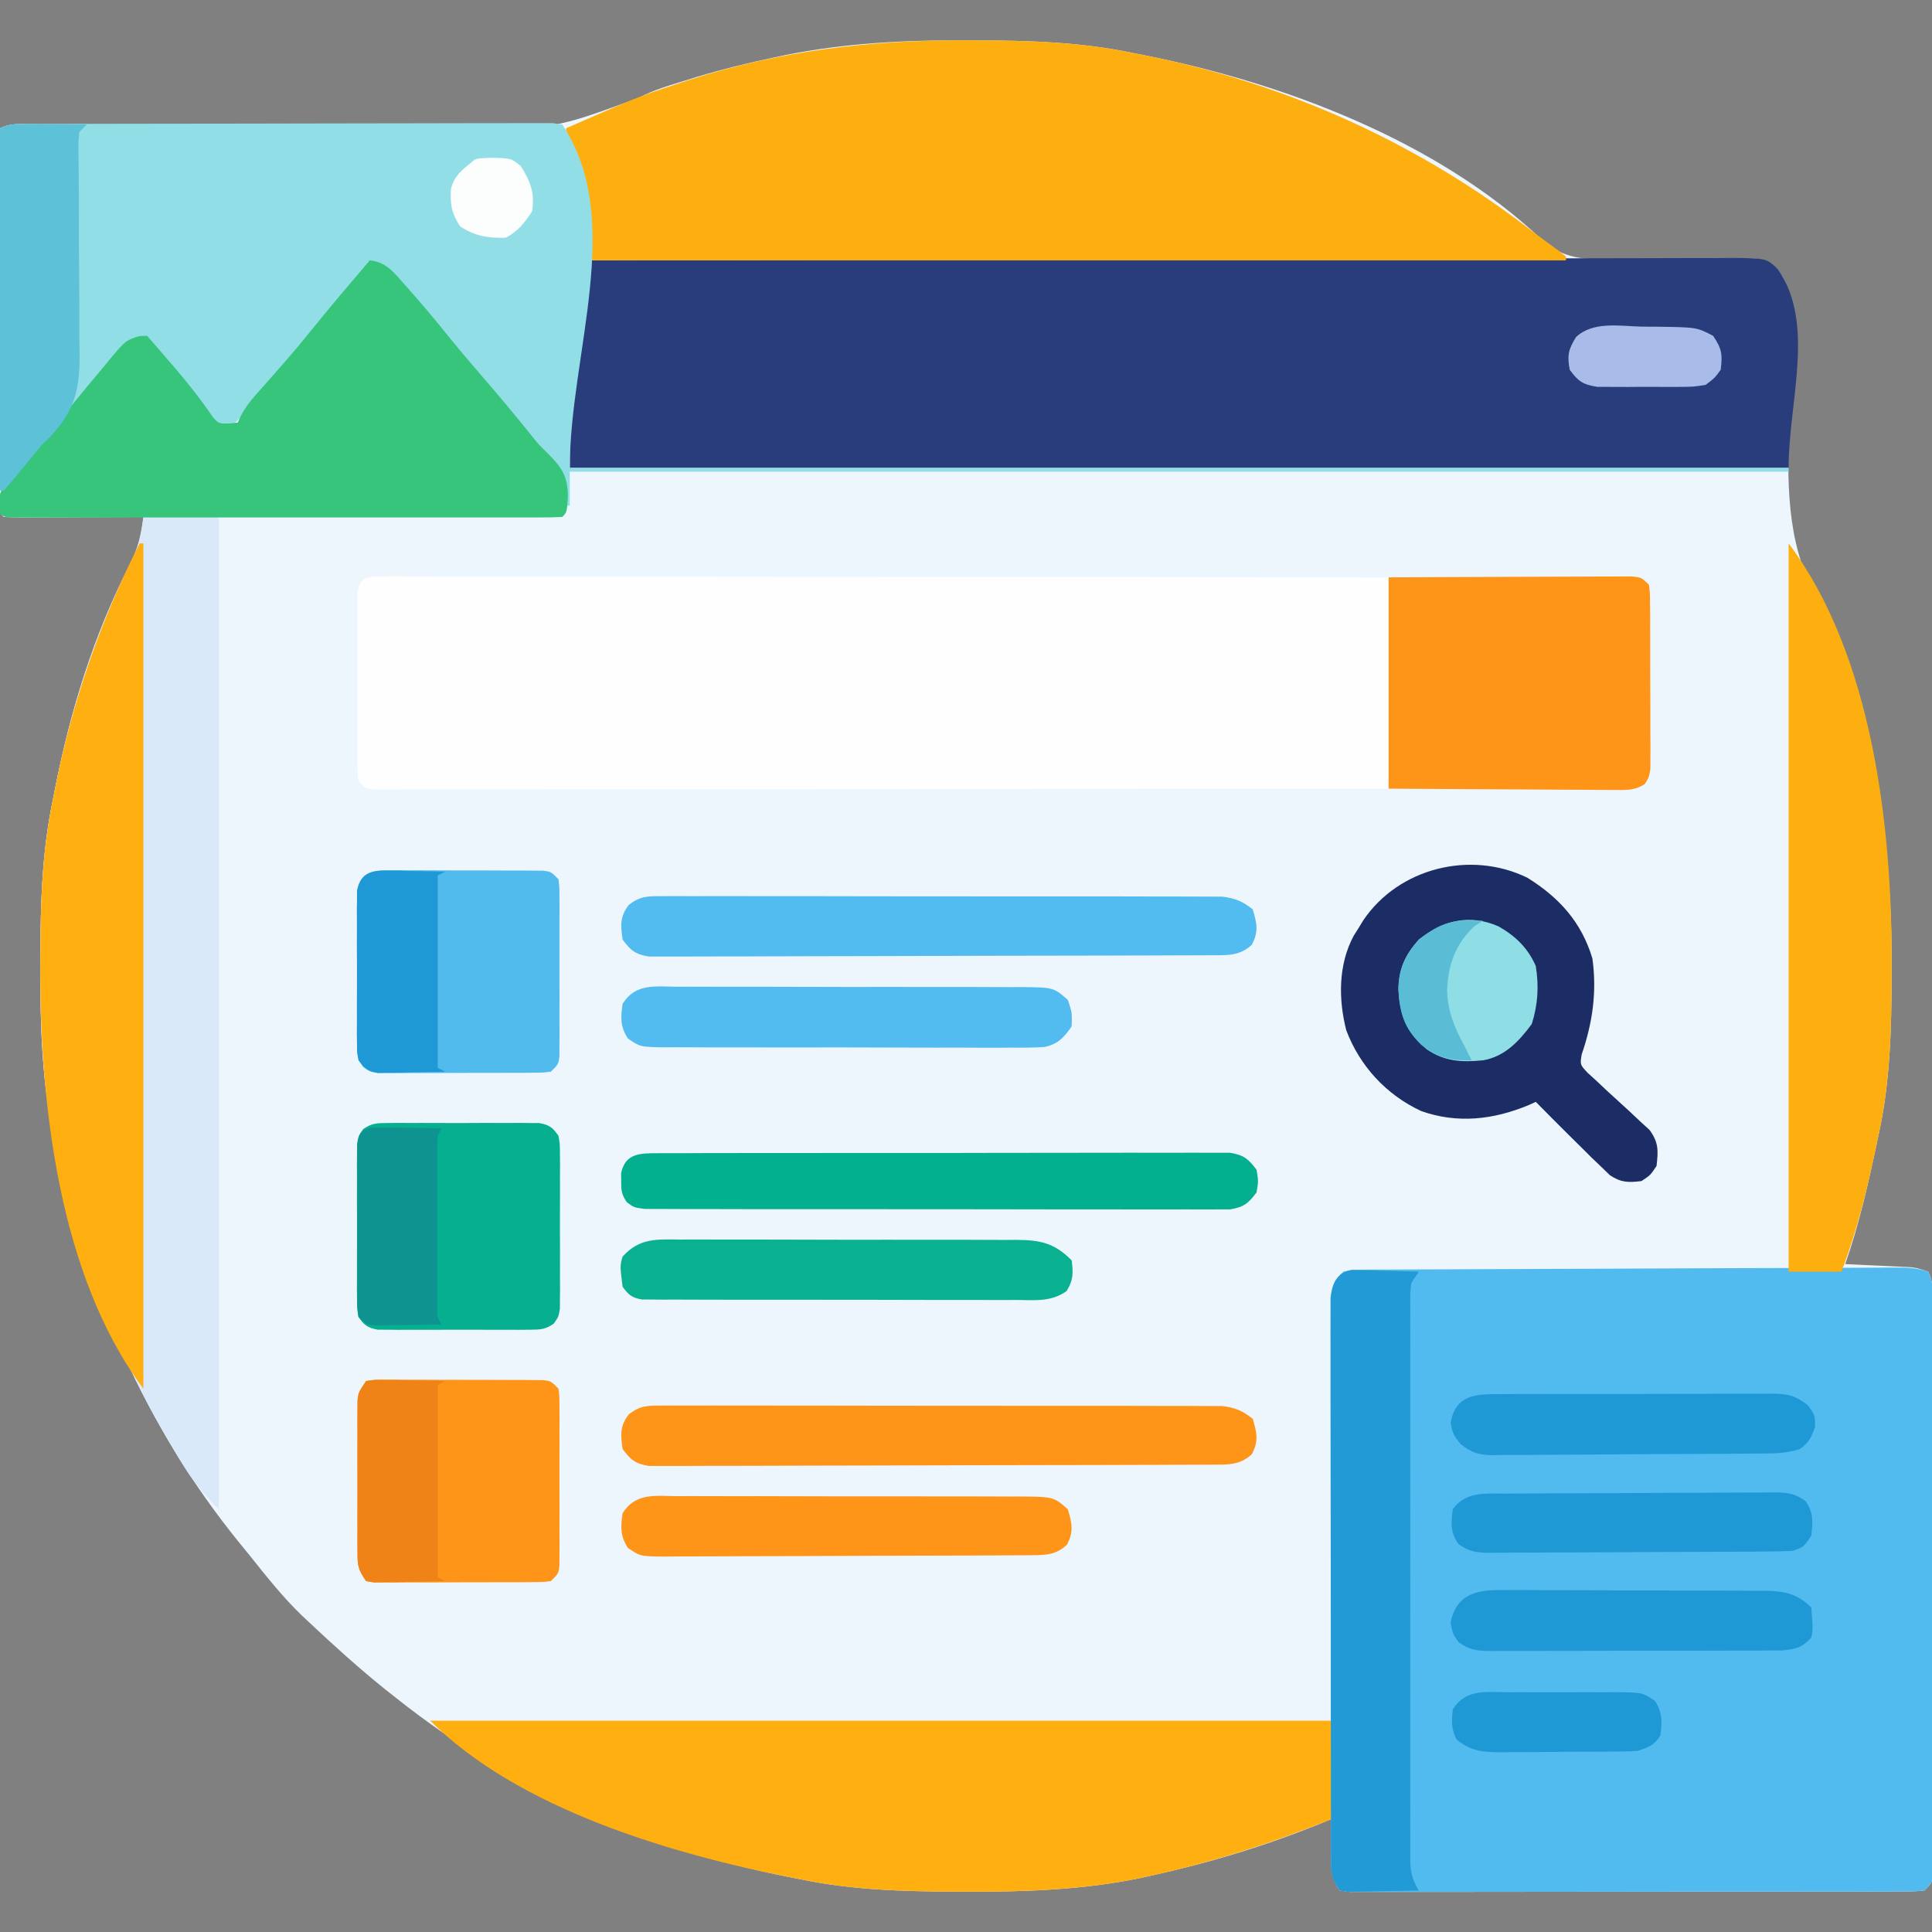 <?xml version="1.0" encoding="UTF-8"?>
<svg version="1.1" xmlns="http://www.w3.org/2000/svg" width="512" height="512">
<rect width="100%" height="100%" fill="#808080" stroke="none"/>
<path d="M0 0 C0.972 0.002 1.945 0.004 2.947 0.007 C16.952 0.056 30.564 0.431 44.312 3.312 C45.302 3.506 46.291 3.699 47.31 3.898 C84.252 11.2 124.996 26.485 152.901 52.811 C158.82 57.999 163.863 58.113 171.512 57.941 C173.242 57.944 173.242 57.944 175.006 57.947 C178.672 57.951 182.335 57.917 186 57.875 C189.676 57.838 193.35 57.81 197.026 57.814 C199.308 57.815 201.589 57.794 203.871 57.747 C211.57 57.75 211.57 57.75 215.488 60.719 C218.277 64.683 218.424 66.641 218.375 71.48 C218.361 73.43 218.361 73.43 218.347 75.419 C218.341 76.118 218.335 76.817 218.328 77.537 C218.301 81.268 218.311 85 218.316 88.732 C218.323 93.468 218.318 98.201 218.261 102.936 C218.066 120.313 217.933 135.073 227.218 150.384 C230.15 155.548 231.741 161.377 233.562 167 C233.873 167.945 233.873 167.945 234.189 168.909 C242.374 193.919 245.73 218.776 245.625 245 C245.623 245.972 245.621 246.945 245.618 247.947 C245.569 261.936 245.25 275.586 242.312 289.312 C242.087 290.387 241.862 291.461 241.63 292.568 C239.34 303.315 236.956 313.935 233.312 324.312 C233.872 324.338 234.432 324.363 235.009 324.388 C237.548 324.505 240.086 324.627 242.625 324.75 C243.506 324.789 244.387 324.829 245.295 324.869 C246.142 324.911 246.99 324.953 247.863 324.996 C248.644 325.033 249.424 325.069 250.228 325.107 C252.312 325.312 252.312 325.312 255.312 326.312 C256.72 329.127 256.442 331.464 256.446 334.614 C256.45 335.594 256.45 335.594 256.453 336.595 C256.459 338.795 256.459 340.995 256.458 343.195 C256.461 344.769 256.464 346.342 256.468 347.915 C256.477 352.196 256.479 356.477 256.48 360.758 C256.481 364.327 256.484 367.896 256.488 371.465 C256.496 379.881 256.499 388.297 256.498 396.713 C256.497 405.407 256.508 414.102 256.524 422.796 C256.537 430.251 256.542 437.706 256.541 445.16 C256.541 449.617 256.544 454.074 256.555 458.531 C256.564 462.72 256.564 466.909 256.557 471.099 C256.556 472.639 256.558 474.18 256.564 475.721 C256.572 477.818 256.567 479.914 256.56 482.011 C256.56 483.187 256.561 484.362 256.561 485.573 C256.312 488.312 256.312 488.312 254.312 490.312 C251.651 490.567 251.651 490.567 248.201 490.573 C246.245 490.584 246.245 490.584 244.249 490.595 C242.796 490.592 241.342 490.59 239.889 490.587 C238.365 490.592 236.84 490.597 235.316 490.603 C231.17 490.616 227.023 490.617 222.877 490.614 C219.42 490.613 215.963 490.618 212.506 490.623 C204.353 490.634 196.201 490.634 188.048 490.628 C179.627 490.622 171.205 490.634 162.783 490.656 C155.562 490.673 148.341 490.679 141.119 490.676 C136.802 490.674 132.485 490.677 128.168 490.691 C124.11 490.703 120.052 490.702 115.994 490.688 C114.502 490.686 113.01 490.689 111.517 490.697 C109.486 490.707 107.455 490.698 105.424 490.687 C104.285 490.687 103.147 490.687 101.974 490.687 C101.096 490.564 100.217 490.44 99.312 490.312 C96.785 486.521 97.088 483.504 97.188 479.125 C97.197 478.375 97.206 477.626 97.215 476.854 C97.238 475.006 97.274 473.159 97.312 471.312 C96.257 471.748 95.201 472.184 94.113 472.633 C79.295 478.637 64.185 483.165 48.562 486.562 C47.88 486.714 47.198 486.865 46.494 487.02 C31.288 490.149 16.098 490.687 0.625 490.625 C-0.347 490.623 -1.32 490.621 -2.322 490.618 C-16.327 490.569 -29.939 490.194 -43.688 487.312 C-44.677 487.119 -45.666 486.926 -46.685 486.727 C-84.643 479.224 -120.348 463.434 -150.688 439.312 C-151.595 438.597 -152.502 437.882 -153.438 437.145 C-160.471 431.5 -167.123 425.49 -173.688 419.312 C-174.346 418.696 -175.005 418.08 -175.684 417.445 C-180.834 412.473 -185.23 406.902 -189.688 401.312 C-190.565 400.238 -191.442 399.164 -192.32 398.09 C-217.033 367.619 -232.51 331.9 -240.875 293.75 C-241.03 293.055 -241.185 292.361 -241.345 291.645 C-244.525 276.39 -245.062 261.154 -245 245.625 C-244.998 244.653 -244.996 243.68 -244.993 242.678 C-244.944 228.673 -244.569 215.061 -241.688 201.312 C-241.494 200.323 -241.301 199.334 -241.102 198.315 C-237.018 177.654 -230.837 157.469 -221.163 138.699 C-219.053 134.534 -218.256 130.921 -217.688 126.312 C-218.803 126.318 -219.919 126.323 -221.068 126.328 C-225.192 126.346 -229.316 126.358 -233.441 126.367 C-235.228 126.372 -237.016 126.379 -238.804 126.388 C-241.368 126.4 -243.932 126.406 -246.496 126.41 C-247.702 126.418 -247.702 126.418 -248.933 126.426 C-250.852 126.426 -252.77 126.375 -254.688 126.312 C-256.652 124.348 -255.808 121.33 -255.812 118.715 C-255.808 117.765 -255.805 116.815 -255.801 115.836 C-255.801 114.343 -255.801 114.343 -255.801 112.821 C-255.801 109.514 -255.793 106.208 -255.785 102.902 C-255.783 100.617 -255.782 98.331 -255.781 96.046 C-255.777 90.018 -255.767 83.989 -255.756 77.961 C-255.746 71.814 -255.741 65.668 -255.736 59.521 C-255.726 47.452 -255.709 35.382 -255.688 23.312 C-252.98 21.959 -250.912 22.214 -247.88 22.246 C-246.643 22.256 -245.405 22.266 -244.131 22.277 C-242.751 22.293 -241.372 22.31 -239.992 22.326 C-238.545 22.339 -237.098 22.352 -235.651 22.364 C-232.526 22.391 -229.402 22.421 -226.277 22.451 C-221.32 22.498 -216.362 22.53 -211.404 22.558 C-210.566 22.563 -209.728 22.567 -208.865 22.572 C-206.283 22.587 -203.701 22.601 -201.119 22.615 C-190.445 22.675 -179.771 22.744 -169.098 22.861 C-161.315 22.946 -153.532 23.002 -145.749 23.025 C-141.637 23.038 -137.526 23.065 -133.415 23.128 C-109.047 23.538 -109.047 23.538 -86.382 15.224 C-82.494 13.133 -78.202 11.928 -74 10.625 C-72.653 10.203 -72.653 10.203 -71.279 9.773 C-64.381 7.682 -57.424 5.994 -50.375 4.5 C-49.458 4.305 -48.541 4.11 -47.597 3.909 C-31.739 0.741 -16.132 -0.064 0 0 Z " fill="#EDF5FD" transform="translate(255.688,10.688)"/>
<path d="M0 0 C1.406 -0.007 1.406 -0.007 2.841 -0.014 C4.543 -0.023 6.244 -0.035 7.945 -0.052 C11.158 -0.065 13.682 0.016 16.754 1.04 C18.162 3.855 17.883 6.191 17.888 9.341 C17.89 9.995 17.892 10.648 17.895 11.322 C17.901 13.522 17.9 15.722 17.899 17.922 C17.902 19.496 17.906 21.069 17.91 22.643 C17.918 26.924 17.921 31.204 17.921 35.485 C17.922 39.054 17.926 42.623 17.93 46.192 C17.938 54.608 17.94 63.024 17.939 71.44 C17.939 80.134 17.949 88.829 17.965 97.523 C17.978 104.978 17.984 112.433 17.983 119.888 C17.983 124.344 17.986 128.801 17.996 133.258 C18.006 137.447 18.006 141.637 17.999 145.826 C17.998 147.367 18 148.907 18.006 150.448 C18.014 152.545 18.009 154.642 18.001 156.738 C18.002 157.914 18.002 159.089 18.003 160.3 C17.754 163.04 17.754 163.04 15.754 165.04 C13.093 165.294 13.093 165.294 9.643 165.3 C8.339 165.307 7.035 165.315 5.691 165.322 C4.237 165.32 2.784 165.317 1.33 165.314 C-0.194 165.319 -1.718 165.324 -3.242 165.33 C-7.389 165.343 -11.535 165.344 -15.682 165.341 C-19.139 165.34 -22.596 165.345 -26.053 165.35 C-34.205 165.361 -42.358 165.361 -50.51 165.355 C-58.932 165.349 -67.353 165.362 -75.775 165.383 C-82.996 165.401 -90.218 165.407 -97.439 165.403 C-101.756 165.401 -106.073 165.404 -110.39 165.418 C-114.448 165.431 -118.506 165.429 -122.564 165.416 C-124.056 165.413 -125.549 165.416 -127.041 165.424 C-129.072 165.435 -131.103 165.425 -133.134 165.414 C-134.273 165.414 -135.412 165.414 -136.585 165.414 C-137.463 165.291 -138.341 165.167 -139.246 165.04 C-141.618 161.481 -141.499 159.967 -141.507 155.745 C-141.514 154.426 -141.521 153.107 -141.528 151.747 C-141.526 150.282 -141.523 148.816 -141.521 147.35 C-141.525 145.81 -141.53 144.269 -141.536 142.728 C-141.549 138.54 -141.55 134.352 -141.547 130.164 C-141.546 126.67 -141.551 123.176 -141.556 119.682 C-141.567 111.44 -141.568 103.198 -141.562 94.955 C-141.556 86.448 -141.568 77.941 -141.589 69.433 C-141.607 62.133 -141.613 54.832 -141.609 47.532 C-141.608 43.17 -141.61 38.809 -141.624 34.447 C-141.637 30.345 -141.635 26.244 -141.622 22.142 C-141.619 20.636 -141.622 19.13 -141.63 17.624 C-141.641 15.569 -141.633 13.516 -141.62 11.461 C-141.62 10.311 -141.62 9.16 -141.621 7.975 C-141.199 4.669 -140.716 3.273 -138.246 1.04 C-135.871 0.532 -135.871 0.532 -133.008 0.521 C-131.38 0.5 -131.38 0.5 -129.718 0.479 C-128.526 0.484 -127.334 0.489 -126.105 0.494 C-124.222 0.478 -124.222 0.478 -122.3 0.462 C-118.849 0.435 -115.397 0.431 -111.946 0.432 C-108.317 0.429 -104.688 0.403 -101.059 0.38 C-94.163 0.34 -87.267 0.319 -80.37 0.306 C-72.602 0.291 -64.835 0.252 -57.067 0.212 C-42.42 0.136 -27.773 0.079 -13.125 0.055 C-8.75 0.048 -4.375 0.03 0 0 Z " fill="#51BAEE" transform="translate(494.246,335.96)"/>
<path d="M0 0 C40.299 -0.113 80.598 -0.203 120.896 -0.255 C125.652 -0.262 130.407 -0.268 135.162 -0.275 C136.109 -0.276 137.056 -0.277 138.031 -0.279 C153.37 -0.3 168.708 -0.34 184.047 -0.386 C199.78 -0.432 215.513 -0.46 231.246 -0.47 C240.958 -0.477 250.67 -0.499 260.382 -0.54 C267.037 -0.566 273.693 -0.574 280.348 -0.568 C284.191 -0.564 288.033 -0.569 291.876 -0.596 C296.039 -0.625 300.201 -0.615 304.364 -0.601 C306.192 -0.623 306.192 -0.623 308.058 -0.645 C317.145 -0.564 317.145 -0.564 320.227 2.413 C330.149 16.893 323 37.447 323 55 C216.41 55 109.82 55 0 55 C0 36.85 0 18.7 0 0 Z " fill="#293D7C" transform="translate(151,69)"/>
<path d="M0 0 C0.822 0.001 1.645 0.002 2.492 0.002 C3.914 -0.004 3.914 -0.004 5.365 -0.01 C6.938 -0.001 6.938 -0.001 8.543 0.008 C9.651 0.006 10.759 0.004 11.901 0.003 C15.64 -0.001 19.379 0.01 23.118 0.021 C25.788 0.022 28.458 0.022 31.129 0.02 C36.89 0.019 42.652 0.026 48.413 0.037 C56.744 0.053 65.074 0.058 73.405 0.061 C86.919 0.065 100.434 0.079 113.949 0.098 C127.079 0.116 140.21 0.13 153.34 0.139 C154.149 0.139 154.958 0.14 155.791 0.14 C159.85 0.143 163.908 0.145 167.966 0.148 C201.649 0.168 235.331 0.205 269.014 0.248 C269.014 18.728 269.014 37.208 269.014 56.248 C234.524 56.292 200.034 56.329 165.545 56.351 C161.476 56.353 157.408 56.356 153.34 56.358 C152.53 56.359 151.72 56.359 150.886 56.36 C137.757 56.369 124.628 56.384 111.499 56.403 C98.036 56.421 84.573 56.433 71.11 56.437 C62.797 56.439 54.484 56.448 46.171 56.464 C40.477 56.475 34.783 56.478 29.089 56.475 C25.8 56.474 22.51 56.477 19.221 56.487 C15.662 56.497 12.102 56.494 8.543 56.489 C7.494 56.495 6.445 56.501 5.365 56.507 C4.417 56.503 3.469 56.499 2.492 56.494 C1.259 56.496 1.259 56.496 0 56.497 C-1.986 56.248 -1.986 56.248 -3.986 54.248 C-4.24 52.047 -4.24 52.047 -4.245 49.28 C-4.251 48.245 -4.257 47.211 -4.264 46.145 C-4.26 45.024 -4.256 43.903 -4.252 42.748 C-4.254 41.602 -4.256 40.455 -4.257 39.274 C-4.259 36.846 -4.255 34.418 -4.247 31.991 C-4.236 28.264 -4.247 24.538 -4.259 20.811 C-4.258 18.457 -4.256 16.103 -4.252 13.748 C-4.256 12.628 -4.26 11.507 -4.264 10.352 C-4.258 9.317 -4.251 8.283 -4.245 7.217 C-4.243 6.304 -4.242 5.391 -4.24 4.45 C-3.898 1.485 -3.008 0.376 0 0 Z " fill="#FEFEFF" transform="translate(98.986,152.752)"/>
<path d="M0 0 C4.352 0.426 6.472 3.272 9.188 6.375 C9.672 6.916 10.156 7.457 10.655 8.014 C14.435 12.27 18.05 16.653 21.621 21.086 C24.359 24.44 27.172 27.722 30 31 C34.408 36.113 38.735 41.278 42.953 46.551 C44.942 49.005 44.942 49.005 47.109 51.105 C50.824 54.827 52.431 57.058 52.5 62.438 C52.236 66.764 52.236 66.764 51 68 C20.97 68 -9.06 68 -40 68 C-40 154.79 -40 241.58 -40 331 C-43.883 327.117 -46.749 323.707 -49.562 319.125 C-49.985 318.438 -50.408 317.751 -50.844 317.043 C-66.316 291.454 -76.795 264.594 -83.188 235.438 C-83.343 234.743 -83.498 234.048 -83.657 233.333 C-86.837 218.078 -87.375 202.842 -87.312 187.312 C-87.31 186.34 -87.308 185.368 -87.306 184.366 C-87.256 170.361 -86.882 156.748 -84 143 C-83.807 142.011 -83.613 141.022 -83.414 140.002 C-79.33 119.341 -73.149 99.157 -63.475 80.386 C-61.365 76.222 -60.568 72.608 -60 68 C-61.116 68.005 -62.231 68.01 -63.381 68.016 C-67.505 68.034 -71.629 68.045 -75.753 68.055 C-77.541 68.06 -79.329 68.067 -81.116 68.075 C-83.681 68.088 -86.245 68.093 -88.809 68.098 C-90.015 68.105 -90.015 68.105 -91.245 68.113 C-93.164 68.113 -95.082 68.062 -97 68 C-98 67 -98 67 -98.402 64.355 C-97.86 59.832 -95.559 57.517 -92.562 54.312 C-91.447 53.069 -90.332 51.824 -89.219 50.578 C-88.667 49.969 -88.115 49.36 -87.547 48.732 C-85.47 46.407 -83.514 43.994 -81.562 41.562 C-80.045 39.706 -78.523 37.852 -77 36 C-76.223 35.052 -76.223 35.052 -75.431 34.084 C-73.717 32.003 -71.986 29.938 -70.25 27.875 C-69.707 27.211 -69.163 26.546 -68.604 25.862 C-64.652 21.21 -64.652 21.21 -61.109 20.07 C-60.413 20.047 -59.717 20.024 -59 20 C-57.143 22.144 -55.289 24.29 -53.438 26.438 C-52.888 27.072 -52.339 27.706 -51.773 28.36 C-48.135 32.589 -44.743 36.91 -41.598 41.523 C-40.031 43.275 -40.031 43.275 -37.309 43.227 C-36.547 43.152 -35.785 43.077 -35 43 C-34.726 42.408 -34.452 41.816 -34.17 41.205 C-33.042 39.079 -31.869 37.509 -30.277 35.715 C-29.744 35.108 -29.21 34.5 -28.66 33.875 C-27.807 32.916 -27.807 32.916 -26.938 31.938 C-25.75 30.586 -24.564 29.233 -23.379 27.879 C-22.799 27.216 -22.219 26.554 -21.622 25.872 C-18.763 22.572 -16.025 19.177 -13.277 15.785 C-8.925 10.462 -4.455 5.237 0 0 Z " fill="#D9E9FA" transform="translate(98,69)"/>
<path d="M0 0 C0.972 0.002 1.945 0.004 2.947 0.007 C16.952 0.056 30.564 0.431 44.312 3.312 C45.302 3.506 46.291 3.699 47.31 3.898 C85.482 11.443 120.637 27.396 151.312 51.312 C153.532 52.954 155.756 54.589 157.984 56.219 C158.642 56.76 158.642 56.76 159.312 57.312 C159.312 57.642 159.312 57.972 159.312 58.312 C72.192 58.312 -14.928 58.312 -104.688 58.312 C-105.183 40.987 -105.183 40.987 -105.688 23.312 C-86.648 14.983 -86.648 14.983 -76.688 11.688 C-75.541 11.308 -74.395 10.928 -73.213 10.537 C-49.174 2.8 -25.143 -0.1 0 0 Z " fill="#FEAF10" transform="translate(255.688,10.688)"/>
<path d="M0 0 C1.855 -0.009 1.855 -0.009 3.748 -0.017 C5.126 -0.019 6.504 -0.02 7.882 -0.021 C9.327 -0.025 10.772 -0.03 12.218 -0.036 C16.149 -0.049 20.081 -0.055 24.013 -0.06 C26.467 -0.063 28.921 -0.067 31.375 -0.071 C39.046 -0.085 46.718 -0.095 54.39 -0.098 C63.258 -0.103 72.126 -0.121 80.995 -0.149 C87.842 -0.171 94.69 -0.181 101.538 -0.182 C105.631 -0.184 109.725 -0.19 113.818 -0.207 C117.666 -0.224 121.514 -0.226 125.362 -0.217 C126.777 -0.216 128.192 -0.221 129.607 -0.231 C131.533 -0.243 133.459 -0.236 135.385 -0.227 C136.464 -0.229 137.544 -0.23 138.656 -0.231 C139.493 -0.109 140.33 0.014 141.192 0.14 C158.022 25.385 143.192 60.8 143.192 91.14 C249.782 91.14 356.372 91.14 466.192 91.14 C466.192 91.47 466.192 91.8 466.192 92.14 C359.602 92.14 253.012 92.14 143.192 92.14 C143.192 95.11 143.192 98.08 143.192 101.14 C142.862 101.14 142.532 101.14 142.192 101.14 C142.234 100.047 142.275 98.954 142.317 97.828 C141.613 92.115 137.795 88.965 133.934 84.984 C131.403 82.359 129.099 79.67 126.817 76.828 C123.349 72.532 119.798 68.321 116.192 64.14 C112.549 59.915 108.957 55.661 105.442 51.328 C101.499 46.469 97.394 41.777 93.192 37.14 C89.992 37.408 89.065 38.271 86.782 40.625 C85.889 41.706 85.005 42.795 84.13 43.89 C83.152 45.081 82.174 46.271 81.196 47.461 C80.699 48.072 80.201 48.683 79.689 49.313 C77.354 52.164 74.958 54.962 72.567 57.765 C68.39 62.685 64.3 67.668 60.263 72.703 C54.011 80.063 54.011 80.063 51.212 80.328 C48.127 78.514 46.092 75.891 43.88 73.14 C43.399 72.558 42.919 71.975 42.423 71.374 C38.589 66.701 34.841 61.96 31.192 57.14 C26.615 57.605 24.889 59.056 21.942 62.515 C21.16 63.426 20.377 64.336 19.571 65.273 C16.582 68.876 13.608 72.491 10.661 76.129 C7.776 79.649 4.838 83.119 1.88 86.578 C1.376 87.169 0.872 87.761 0.353 88.37 C-0.129 88.932 -0.612 89.495 -1.109 90.074 C-1.533 90.57 -1.958 91.065 -2.395 91.576 C-4.129 93.496 -5.978 95.311 -7.808 97.14 C-7.808 65.46 -7.808 33.78 -7.808 1.14 C-5.112 -0.208 -3.02 0.008 0 0 Z " fill="#92DEE6" transform="translate(7.808,32.86)"/>
<path d="M0 0 C78.87 0 157.74 0 239 0 C239 8.58 239 17.16 239 26 C223.065 32.477 207.067 37.593 190.25 41.25 C189.568 41.401 188.885 41.552 188.182 41.708 C172.975 44.837 157.786 45.374 142.312 45.312 C141.34 45.31 140.368 45.308 139.366 45.306 C125.361 45.256 111.748 44.882 98 42 C97.011 41.807 96.022 41.613 95.002 41.414 C63.583 35.204 23.307 23.307 0 0 Z " fill="#FFAF10" transform="translate(114,456)"/>
<path d="M0 0 C4.352 0.426 6.472 3.272 9.188 6.375 C9.672 6.916 10.156 7.457 10.655 8.014 C14.435 12.27 18.05 16.653 21.621 21.086 C24.359 24.44 27.172 27.722 30 31 C34.408 36.113 38.735 41.278 42.953 46.551 C44.942 49.005 44.942 49.005 47.109 51.105 C50.824 54.827 52.431 57.058 52.5 62.438 C52.236 66.764 52.236 66.764 51 68 C49.091 68.099 47.179 68.126 45.268 68.127 C43.4 68.131 43.4 68.131 41.494 68.136 C40.102 68.134 38.709 68.132 37.316 68.129 C35.86 68.131 34.403 68.133 32.947 68.135 C28.98 68.139 25.013 68.137 21.046 68.134 C16.904 68.132 12.762 68.134 8.619 68.136 C1.662 68.138 -5.295 68.135 -12.253 68.13 C-20.308 68.125 -28.364 68.127 -36.419 68.132 C-43.323 68.137 -50.226 68.137 -57.13 68.135 C-61.258 68.133 -65.387 68.133 -69.516 68.136 C-73.396 68.139 -77.277 68.137 -81.158 68.131 C-82.586 68.13 -84.014 68.13 -85.443 68.133 C-87.384 68.135 -89.326 68.131 -91.268 68.127 C-92.357 68.127 -93.446 68.126 -94.568 68.126 C-97 68 -97 68 -98 67 C-98.642 62.78 -98.192 61.271 -95.691 57.738 C-94.663 56.584 -93.619 55.442 -92.562 54.312 C-91.447 53.069 -90.332 51.824 -89.219 50.578 C-88.667 49.969 -88.115 49.36 -87.547 48.732 C-85.47 46.407 -83.514 43.994 -81.562 41.562 C-80.045 39.706 -78.523 37.852 -77 36 C-76.223 35.052 -76.223 35.052 -75.431 34.084 C-73.717 32.003 -71.986 29.938 -70.25 27.875 C-69.707 27.211 -69.163 26.546 -68.604 25.862 C-64.652 21.21 -64.652 21.21 -61.109 20.07 C-60.413 20.047 -59.717 20.024 -59 20 C-57.143 22.144 -55.289 24.29 -53.438 26.438 C-52.888 27.072 -52.339 27.706 -51.773 28.36 C-48.135 32.589 -44.743 36.91 -41.598 41.523 C-40.031 43.275 -40.031 43.275 -37.309 43.227 C-36.547 43.152 -35.785 43.077 -35 43 C-34.726 42.408 -34.452 41.816 -34.17 41.205 C-33.042 39.079 -31.869 37.509 -30.277 35.715 C-29.744 35.108 -29.21 34.5 -28.66 33.875 C-27.807 32.916 -27.807 32.916 -26.938 31.938 C-25.75 30.586 -24.564 29.233 -23.379 27.879 C-22.799 27.216 -22.219 26.554 -21.622 25.872 C-18.763 22.572 -16.025 19.177 -13.277 15.785 C-8.925 10.462 -4.455 5.237 0 0 Z " fill="#37C47B" transform="translate(98,69)"/>
<path d="M0 0 C0.33 0 0.66 0 1 0 C1 73.92 1 147.84 1 224 C-21.345 194.207 -26.457 148.465 -26.312 112.312 C-26.309 110.854 -26.309 110.854 -26.306 109.366 C-26.256 95.361 -25.882 81.748 -23 68 C-22.807 67.011 -22.613 66.022 -22.414 65.002 C-17.913 42.232 -10.457 20.714 0 0 Z " fill="#FFAF10" transform="translate(37,144)"/>
<path d="M0 0 C8.416 5.253 14.311 11.733 17.203 21.375 C18.432 30.211 17.261 38.388 14.371 46.795 C13.913 49.507 13.913 49.507 15.926 51.667 C17.19 52.818 17.19 52.818 18.48 53.992 C19.386 54.847 20.292 55.701 21.225 56.582 C23.163 58.355 25.103 60.126 27.045 61.895 C27.952 62.752 28.859 63.609 29.793 64.492 C30.637 65.262 31.481 66.031 32.351 66.824 C34.794 70.189 34.662 72.306 34.203 76.375 C32.578 78.812 32.578 78.812 30.203 80.375 C26.68 80.784 24.849 80.8 21.852 78.828 C21.101 78.101 20.351 77.374 19.578 76.625 C18.31 75.413 18.31 75.413 17.016 74.176 C16.087 73.252 15.159 72.327 14.203 71.375 C13.099 70.285 11.995 69.195 10.891 68.105 C7.975 65.215 5.084 62.3 2.203 59.375 C1.571 59.664 0.94 59.953 0.289 60.25 C-8.986 64.099 -18.544 65.229 -28.172 61.812 C-37.409 57.528 -44.459 49.871 -48.031 40.387 C-50.127 32.143 -50.15 22.958 -46.051 15.359 C-45.637 14.705 -45.223 14.05 -44.797 13.375 C-44.373 12.679 -43.949 11.983 -43.512 11.266 C-34.153 -2.604 -15.085 -7.389 0 0 Z " fill="#1C2D65" transform="translate(404.797,232.625)"/>
<path d="M0 0 C22.345 29.793 27.457 75.535 27.312 111.688 C27.31 112.66 27.308 113.632 27.306 114.634 C27.256 128.627 26.925 142.269 24 156 C23.78 157.064 23.56 158.127 23.333 159.223 C20.905 170.792 18.227 181.945 14 193 C9.38 193 4.76 193 0 193 C0 129.31 0 65.62 0 0 Z " fill="#FEAF10" transform="translate(474,144)"/>
<path d="M0 0 C16.641 -0.08 16.641 -0.08 23.719 -0.098 C28.554 -0.11 33.389 -0.124 38.224 -0.151 C42.12 -0.173 46.017 -0.185 49.914 -0.19 C51.403 -0.193 52.892 -0.201 54.38 -0.211 C56.461 -0.226 58.542 -0.228 60.623 -0.227 C61.808 -0.231 62.994 -0.236 64.216 -0.241 C67 0 67 0 69 2 C69.261 4.156 69.261 4.156 69.275 6.861 C69.284 7.872 69.294 8.884 69.304 9.925 C69.303 11.021 69.302 12.117 69.301 13.246 C69.305 14.368 69.309 15.49 69.314 16.646 C69.32 19.023 69.32 21.399 69.316 23.776 C69.313 27.419 69.336 31.062 69.361 34.705 C69.364 37.01 69.364 39.316 69.363 41.621 C69.372 42.715 69.382 43.809 69.391 44.936 C69.385 45.95 69.379 46.964 69.372 48.01 C69.373 48.903 69.374 49.796 69.374 50.717 C69 53 69 53 67.877 54.791 C65.101 56.579 62.884 56.359 59.601 56.341 C58.957 56.341 58.312 56.341 57.649 56.342 C55.522 56.34 53.396 56.316 51.27 56.293 C49.794 56.287 48.319 56.283 46.843 56.28 C42.962 56.269 39.08 56.239 35.199 56.206 C30.541 56.17 25.883 56.156 21.225 56.139 C14.149 56.11 7.075 56.052 0 56 C0 37.52 0 19.04 0 0 Z " fill="#FE9518" transform="translate(368,153)"/>
<path d="M0 0 C1.233 0.031 1.233 0.031 2.491 0.063 C3.384 0.076 4.277 0.089 5.197 0.103 C6.125 0.136 7.054 0.17 8.011 0.204 C8.951 0.222 9.892 0.24 10.861 0.259 C13.183 0.306 15.503 0.372 17.823 0.454 C16.833 1.939 16.833 1.939 15.823 3.454 C15.52 6.372 15.52 6.372 15.57 9.748 C15.564 11.068 15.558 12.387 15.552 13.746 C15.556 15.212 15.56 16.678 15.565 18.143 C15.562 19.684 15.558 21.225 15.554 22.766 C15.545 26.954 15.549 31.141 15.555 35.329 C15.56 39.709 15.555 44.089 15.552 48.469 C15.548 55.825 15.553 63.182 15.563 70.538 C15.574 79.046 15.57 87.553 15.559 96.061 C15.55 103.361 15.549 110.661 15.554 117.962 C15.557 122.323 15.557 126.685 15.551 131.047 C15.545 135.149 15.549 139.25 15.561 143.352 C15.563 144.858 15.563 146.364 15.558 147.87 C15.553 149.924 15.56 151.978 15.57 154.033 C15.571 155.758 15.571 155.758 15.572 157.518 C15.817 160.377 16.335 162.036 17.823 164.454 C14.365 164.541 10.907 164.594 7.448 164.642 C6.464 164.667 5.479 164.692 4.464 164.718 C3.053 164.732 3.053 164.732 1.613 164.747 C0.309 164.771 0.309 164.771 -1.022 164.795 C-1.733 164.682 -2.444 164.57 -3.177 164.454 C-5.549 160.896 -5.43 159.382 -5.437 155.16 C-5.444 153.841 -5.451 152.521 -5.459 151.162 C-5.456 149.696 -5.454 148.231 -5.451 146.765 C-5.456 145.224 -5.461 143.683 -5.467 142.143 C-5.48 137.955 -5.481 133.767 -5.478 129.579 C-5.477 126.085 -5.482 122.59 -5.487 119.096 C-5.498 110.854 -5.498 102.612 -5.492 94.37 C-5.486 85.862 -5.498 77.355 -5.52 68.847 C-5.537 61.547 -5.543 54.247 -5.54 46.947 C-5.538 42.585 -5.541 38.223 -5.555 33.861 C-5.567 29.76 -5.565 25.658 -5.552 21.557 C-5.55 20.051 -5.553 18.545 -5.561 17.038 C-5.571 14.984 -5.563 12.93 -5.551 10.875 C-5.551 9.725 -5.551 8.575 -5.551 7.39 C-5.06 3.545 -4.002 0.835 0 0 Z " fill="#219AD6" transform="translate(358.177,336.546)"/>
<path d="M0 0 C0.931 -0.009 1.862 -0.019 2.821 -0.029 C4.326 -0.02 4.326 -0.02 5.861 -0.01 C7.409 -0.015 7.409 -0.015 8.988 -0.019 C11.17 -0.021 13.353 -0.015 15.535 -0.003 C18.88 0.013 22.223 -0.003 25.568 -0.022 C27.687 -0.02 29.805 -0.016 31.924 -0.01 C32.927 -0.016 33.93 -0.022 34.964 -0.029 C36.36 -0.014 36.36 -0.014 37.785 0 C38.604 0.002 39.424 0.005 40.268 0.007 C42.961 0.49 43.831 1.153 45.393 3.388 C45.774 5.551 45.774 5.551 45.781 8.087 C45.79 9.038 45.8 9.99 45.809 10.969 C45.803 11.995 45.797 13.02 45.791 14.076 C45.794 15.13 45.797 16.184 45.8 17.27 C45.802 19.499 45.796 21.728 45.784 23.958 C45.768 27.375 45.784 30.791 45.803 34.208 C45.801 36.373 45.797 38.537 45.791 40.701 C45.8 42.238 45.8 42.238 45.809 43.807 C45.8 44.758 45.791 45.709 45.781 46.689 C45.778 47.526 45.776 48.363 45.774 49.225 C45.393 51.388 45.393 51.388 44.156 53.158 C41.893 54.736 40.534 54.768 37.785 54.776 C36.854 54.786 35.923 54.795 34.964 54.805 C33.961 54.799 32.957 54.793 31.924 54.787 C30.376 54.791 30.376 54.791 28.797 54.795 C26.615 54.797 24.433 54.792 22.25 54.779 C18.906 54.763 15.562 54.779 12.217 54.798 C10.098 54.796 7.98 54.793 5.861 54.787 C4.357 54.796 4.357 54.796 2.821 54.805 C1.89 54.796 0.959 54.786 0 54.776 C-1.229 54.773 -1.229 54.773 -2.483 54.769 C-5.176 54.286 -6.046 53.623 -7.607 51.388 C-7.988 49.225 -7.988 49.225 -7.996 46.689 C-8.005 45.738 -8.015 44.787 -8.024 43.807 C-8.018 42.782 -8.012 41.757 -8.006 40.701 C-8.009 39.647 -8.012 38.593 -8.015 37.507 C-8.017 35.277 -8.011 33.048 -7.999 30.819 C-7.982 27.401 -7.998 23.985 -8.018 20.568 C-8.016 18.404 -8.012 16.24 -8.006 14.076 C-8.012 13.051 -8.018 12.026 -8.024 10.969 C-8.01 9.543 -8.01 9.543 -7.996 8.087 C-7.993 7.25 -7.991 6.413 -7.988 5.551 C-7.607 3.388 -7.607 3.388 -6.371 1.619 C-4.108 0.04 -2.748 0.008 0 0 Z " fill="#05AF8F" transform="translate(102.607,297.612)"/>
<path d="M0 0 C2.087 -0.374 2.087 -0.374 4.693 -0.372 C5.668 -0.379 6.642 -0.385 7.646 -0.391 C8.701 -0.382 9.757 -0.373 10.844 -0.363 C11.924 -0.364 13.004 -0.364 14.117 -0.365 C16.403 -0.362 18.69 -0.353 20.976 -0.336 C24.486 -0.313 27.994 -0.316 31.504 -0.322 C33.721 -0.317 35.939 -0.31 38.156 -0.301 C39.211 -0.302 40.267 -0.303 41.354 -0.304 C42.328 -0.294 43.303 -0.284 44.307 -0.275 C45.167 -0.27 46.027 -0.265 46.913 -0.261 C49 0 49 0 51 2 C51.254 4.087 51.254 4.087 51.259 6.693 C51.265 7.668 51.271 8.642 51.278 9.646 C51.274 10.701 51.27 11.757 51.266 12.844 C51.268 14.464 51.268 14.464 51.271 16.117 C51.273 18.403 51.269 20.69 51.261 22.976 C51.25 26.486 51.261 29.994 51.273 33.504 C51.272 35.721 51.27 37.939 51.266 40.156 C51.27 41.211 51.274 42.267 51.278 43.354 C51.272 44.328 51.265 45.303 51.259 46.307 C51.257 47.167 51.256 48.027 51.254 48.913 C51 51 51 51 49 53 C46.913 53.261 46.913 53.261 44.307 53.275 C42.845 53.289 42.845 53.289 41.354 53.304 C40.299 53.303 39.243 53.302 38.156 53.301 C37.076 53.305 35.996 53.309 34.883 53.314 C32.597 53.32 30.31 53.32 28.024 53.316 C24.514 53.313 21.006 53.336 17.496 53.361 C15.279 53.364 13.061 53.364 10.844 53.363 C9.789 53.372 8.733 53.382 7.646 53.391 C6.185 53.382 6.185 53.382 4.693 53.372 C3.833 53.373 2.973 53.374 2.087 53.374 C1.398 53.251 0.71 53.127 0 53 C-2.119 49.821 -2.252 49.033 -2.259 45.393 C-2.265 44.462 -2.271 43.53 -2.278 42.571 C-2.274 41.568 -2.27 40.565 -2.266 39.531 C-2.268 38.499 -2.269 37.468 -2.271 36.404 C-2.273 34.222 -2.269 32.04 -2.261 29.858 C-2.25 26.513 -2.261 23.169 -2.273 19.824 C-2.272 17.706 -2.27 15.587 -2.266 13.469 C-2.272 11.964 -2.272 11.964 -2.278 10.429 C-2.272 9.498 -2.265 8.567 -2.259 7.607 C-2.257 6.788 -2.256 5.969 -2.254 5.125 C-2 3 -2 3 0 0 Z " fill="#FE9518" transform="translate(97,366)"/>
<path d="M0 0 C0.954 -0.006 1.909 -0.012 2.892 -0.019 C3.92 -0.01 4.948 -0 6.008 0.009 C7.064 0.009 8.12 0.008 9.209 0.008 C11.442 0.01 13.676 0.02 15.909 0.036 C19.337 0.06 22.765 0.057 26.193 0.05 C28.36 0.056 30.528 0.063 32.695 0.072 C33.725 0.071 34.755 0.07 35.817 0.069 C36.768 0.078 37.719 0.088 38.699 0.098 C39.538 0.102 40.378 0.107 41.242 0.112 C43.285 0.372 43.285 0.372 45.285 2.372 C45.539 4.46 45.539 4.46 45.544 7.066 C45.55 8.04 45.556 9.014 45.563 10.018 C45.559 11.074 45.555 12.129 45.551 13.216 C45.553 14.836 45.553 14.836 45.556 16.489 C45.558 18.775 45.554 21.062 45.546 23.348 C45.535 26.858 45.546 30.367 45.558 33.876 C45.557 36.094 45.554 38.311 45.551 40.529 C45.555 41.584 45.559 42.639 45.563 43.726 C45.557 44.701 45.55 45.675 45.544 46.679 C45.542 47.539 45.541 48.399 45.539 49.285 C45.285 51.372 45.285 51.372 43.285 53.372 C41.242 53.633 41.242 53.633 38.699 53.647 C37.272 53.661 37.272 53.661 35.817 53.676 C34.272 53.674 34.272 53.674 32.695 53.673 C31.64 53.677 30.584 53.682 29.497 53.686 C27.261 53.692 25.026 53.692 22.791 53.688 C19.365 53.685 15.94 53.708 12.513 53.734 C10.345 53.736 8.176 53.737 6.008 53.736 C4.979 53.745 3.951 53.754 2.892 53.764 C1.938 53.757 0.983 53.751 0 53.745 C-0.84 53.745 -1.68 53.746 -2.546 53.747 C-4.715 53.372 -4.715 53.372 -6.486 52.137 C-8.063 49.874 -8.095 48.513 -8.103 45.765 C-8.113 44.834 -8.122 43.903 -8.132 42.943 C-8.126 41.94 -8.12 40.937 -8.114 39.904 C-8.116 38.872 -8.119 37.84 -8.122 36.777 C-8.124 34.595 -8.119 32.412 -8.106 30.23 C-8.09 26.885 -8.106 23.541 -8.125 20.197 C-8.123 18.078 -8.119 15.96 -8.114 13.841 C-8.12 12.838 -8.126 11.835 -8.132 10.801 C-8.122 9.87 -8.113 8.939 -8.103 7.98 C-8.101 7.16 -8.098 6.341 -8.096 5.497 C-7.246 0.757 -4.416 -0.003 0 0 Z " fill="#52BBEE" transform="translate(102.715,230.628)"/>
<path d="M0 0 C0.968 -0.008 0.968 -0.008 1.955 -0.017 C4.115 -0.03 6.273 -0.015 8.433 -0.001 C9.982 -0.004 11.531 -0.01 13.08 -0.017 C17.287 -0.031 21.493 -0.02 25.7 -0.003 C30.102 0.011 34.504 0.004 38.906 0.001 C46.299 -0.002 53.693 0.011 61.086 0.035 C69.633 0.061 78.18 0.063 86.726 0.051 C94.948 0.04 103.169 0.047 111.391 0.061 C114.89 0.067 118.388 0.066 121.887 0.062 C126.008 0.057 130.129 0.067 134.251 0.089 C135.763 0.094 137.275 0.095 138.787 0.09 C140.852 0.084 142.916 0.096 144.982 0.114 C146.715 0.117 146.715 0.117 148.483 0.121 C151.94 0.549 153.824 1.356 156.554 3.501 C157.642 7.241 158.149 9.372 156.304 12.876 C152.977 15.966 149.545 15.632 145.222 15.648 C144.577 15.652 143.932 15.656 143.268 15.66 C141.103 15.671 138.938 15.674 136.773 15.678 C135.223 15.684 133.672 15.691 132.122 15.698 C127.907 15.716 123.692 15.726 119.477 15.734 C116.845 15.739 114.213 15.746 111.581 15.752 C103.348 15.771 95.116 15.785 86.884 15.793 C77.375 15.803 67.866 15.83 58.357 15.87 C51.01 15.9 43.663 15.915 36.316 15.918 C31.926 15.921 27.536 15.93 23.147 15.955 C19.019 15.978 14.891 15.982 10.763 15.972 C9.248 15.971 7.732 15.978 6.216 15.991 C4.148 16.009 2.082 16.002 0.013 15.989 C-1.144 15.991 -2.302 15.994 -3.494 15.996 C-7.103 15.391 -8.283 14.409 -10.446 11.501 C-10.999 7.631 -11.191 5.502 -8.817 2.314 C-5.711 -0.06 -3.888 0.001 0 0 Z " fill="#FE9518" transform="translate(175.446,372.499)"/>
<path d="M0 0 C0.968 -0.008 0.968 -0.008 1.955 -0.017 C4.115 -0.03 6.273 -0.015 8.433 -0.001 C9.982 -0.004 11.531 -0.01 13.08 -0.017 C17.287 -0.031 21.493 -0.02 25.7 -0.003 C30.102 0.011 34.504 0.004 38.906 0.001 C46.299 -0.002 53.693 0.011 61.086 0.035 C69.633 0.061 78.18 0.063 86.726 0.051 C94.948 0.04 103.169 0.047 111.391 0.061 C114.89 0.067 118.388 0.066 121.887 0.062 C126.008 0.057 130.129 0.067 134.251 0.089 C135.763 0.094 137.275 0.095 138.787 0.09 C140.852 0.084 142.916 0.096 144.982 0.114 C146.715 0.117 146.715 0.117 148.483 0.121 C151.94 0.549 153.824 1.356 156.554 3.501 C157.642 7.241 158.149 9.372 156.304 12.876 C152.977 15.966 149.545 15.632 145.222 15.648 C144.577 15.652 143.932 15.656 143.268 15.66 C141.103 15.671 138.938 15.674 136.773 15.678 C135.223 15.684 133.672 15.691 132.122 15.698 C127.907 15.716 123.692 15.726 119.477 15.734 C116.845 15.739 114.213 15.746 111.581 15.752 C103.348 15.771 95.116 15.785 86.884 15.793 C77.375 15.803 67.866 15.83 58.357 15.87 C51.01 15.9 43.663 15.915 36.316 15.918 C31.926 15.921 27.536 15.93 23.147 15.955 C19.019 15.978 14.891 15.982 10.763 15.972 C9.248 15.971 7.732 15.978 6.216 15.991 C4.148 16.009 2.082 16.002 0.013 15.989 C-1.144 15.991 -2.302 15.994 -3.494 15.996 C-7.103 15.391 -8.283 14.409 -10.446 11.501 C-10.999 7.631 -11.191 5.502 -8.817 2.314 C-5.711 -0.06 -3.888 0.001 0 0 Z " fill="#52BBEF" transform="translate(175.446,237.499)"/>
<path d="M0 0 C0.986 -0.008 0.986 -0.008 1.991 -0.016 C4.198 -0.031 6.404 -0.023 8.61 -0.016 C10.191 -0.022 11.771 -0.029 13.351 -0.037 C17.646 -0.055 21.942 -0.054 26.237 -0.048 C29.821 -0.045 33.404 -0.051 36.988 -0.057 C45.441 -0.071 53.894 -0.07 62.347 -0.058 C71.073 -0.047 79.798 -0.061 88.524 -0.088 C96.011 -0.11 103.498 -0.117 110.985 -0.111 C115.459 -0.107 119.933 -0.11 124.406 -0.127 C128.613 -0.142 132.819 -0.138 137.026 -0.12 C138.571 -0.116 140.115 -0.119 141.66 -0.13 C143.768 -0.143 145.874 -0.131 147.981 -0.114 C149.161 -0.113 150.34 -0.113 151.556 -0.113 C155.185 0.493 156.367 1.477 158.554 4.388 C159.054 7.388 159.054 7.388 158.554 10.388 C156.367 13.298 155.185 14.282 151.556 14.888 C150.376 14.888 149.196 14.889 147.981 14.889 C147.322 14.894 146.663 14.9 145.985 14.906 C143.779 14.919 141.574 14.904 139.368 14.889 C137.786 14.893 136.204 14.899 134.622 14.906 C130.327 14.92 126.032 14.909 121.737 14.892 C117.244 14.878 112.752 14.885 108.26 14.888 C100.717 14.891 93.174 14.877 85.63 14.854 C76.904 14.828 68.178 14.826 59.452 14.838 C51.063 14.848 42.673 14.842 34.284 14.828 C30.711 14.822 27.138 14.822 23.565 14.827 C19.36 14.832 15.156 14.822 10.951 14.8 C9.406 14.795 7.86 14.794 6.315 14.799 C4.21 14.805 2.105 14.793 0 14.775 C-1.179 14.773 -2.359 14.771 -3.574 14.768 C-6.446 14.388 -6.446 14.388 -8.324 12.985 C-9.723 10.994 -9.849 9.806 -9.821 7.388 C-9.829 6.707 -9.836 6.026 -9.844 5.325 C-8.738 -0.054 -4.789 0.01 0 0 Z " fill="#02AF8E" transform="translate(174.446,305.612)"/>
<path d="M0 0 C1.584 -0.008 1.584 -0.008 3.199 -0.016 C6.692 -0.029 10.185 -0.012 13.678 0.006 C16.104 0.005 18.53 0.004 20.956 0.001 C26.043 -0 31.13 0.012 36.216 0.035 C42.738 0.064 49.259 0.061 55.78 0.048 C60.791 0.041 65.802 0.049 70.813 0.061 C73.217 0.066 75.622 0.066 78.027 0.062 C81.388 0.059 84.748 0.076 88.109 0.098 C89.104 0.093 90.099 0.089 91.124 0.084 C99.847 0.178 99.847 0.178 103.619 3.502 C104.744 6.877 104.744 6.877 104.619 10.502 C102.605 13.436 100.988 15.217 97.413 15.96 C94.603 16.148 91.833 16.166 89.018 16.133 C87.95 16.14 86.883 16.147 85.784 16.154 C82.258 16.171 78.734 16.152 75.209 16.131 C72.76 16.131 70.31 16.134 67.861 16.138 C62.729 16.141 57.597 16.126 52.465 16.099 C45.881 16.065 39.299 16.071 32.716 16.089 C27.658 16.1 22.601 16.091 17.544 16.076 C15.116 16.071 12.689 16.071 10.261 16.077 C6.871 16.083 3.482 16.063 0.092 16.035 C-0.915 16.042 -1.921 16.048 -2.958 16.055 C-9.715 15.962 -9.715 15.962 -13.004 13.687 C-15.04 10.454 -14.914 8.237 -14.381 4.502 C-10.94 -0.941 -5.786 -0.056 0 0 Z " fill="#52BBEF" transform="translate(179.381,261.498)"/>
<path d="M0 0 C1.584 -0.008 1.584 -0.008 3.199 -0.016 C6.692 -0.029 10.185 -0.012 13.678 0.006 C16.104 0.005 18.53 0.004 20.956 0.001 C26.043 -0 31.13 0.012 36.216 0.035 C42.738 0.064 49.259 0.061 55.78 0.048 C60.791 0.041 65.802 0.049 70.813 0.061 C73.217 0.066 75.622 0.066 78.027 0.062 C81.388 0.059 84.748 0.076 88.109 0.098 C89.104 0.093 90.099 0.089 91.124 0.084 C99.871 0.178 99.871 0.178 103.619 3.502 C104.707 7.242 105.214 9.372 103.369 12.877 C100.524 15.519 97.857 15.629 94.147 15.649 C92.774 15.66 92.774 15.66 91.373 15.671 C90.371 15.673 89.369 15.676 88.336 15.679 C87.279 15.685 86.222 15.692 85.133 15.699 C81.63 15.718 78.127 15.73 74.623 15.74 C73.428 15.744 72.234 15.748 71.003 15.752 C64.683 15.773 58.363 15.788 52.043 15.797 C45.504 15.808 38.966 15.842 32.428 15.882 C27.409 15.908 22.389 15.917 17.37 15.92 C14.959 15.925 12.548 15.937 10.137 15.955 C6.768 15.979 3.4 15.979 0.032 15.972 C-1.468 15.991 -1.468 15.991 -2.999 16.01 C-9.718 15.96 -9.718 15.96 -13 13.691 C-15.04 10.456 -14.915 8.241 -14.381 4.502 C-10.94 -0.941 -5.786 -0.056 0 0 Z " fill="#FE9518" transform="translate(179.381,396.498)"/>
<path d="M0 0 C1.036 -0.005 2.073 -0.011 3.14 -0.016 C6.563 -0.029 9.985 -0.012 13.408 0.006 C15.788 0.005 18.168 0.004 20.548 0.001 C25.534 -0 30.521 0.012 35.507 0.035 C41.9 0.064 48.292 0.061 54.685 0.048 C59.599 0.041 64.512 0.049 69.426 0.061 C71.783 0.066 74.141 0.066 76.498 0.062 C79.792 0.059 83.085 0.076 86.379 0.098 C87.354 0.093 88.328 0.089 89.333 0.084 C95.57 0.153 99.155 0.968 103.689 5.502 C104.127 8.857 104.149 10.768 102.334 13.666 C98.148 16.572 93.98 16.05 89.002 16.003 C87.369 16.012 87.369 16.012 85.704 16.02 C82.104 16.032 78.505 16.016 74.904 15.998 C72.406 15.998 69.908 15.999 67.41 16.002 C62.173 16.004 56.937 15.991 51.701 15.968 C45.647 15.942 39.593 15.94 33.538 15.952 C27.713 15.962 21.888 15.956 16.063 15.942 C13.584 15.938 11.105 15.937 8.626 15.941 C5.167 15.944 1.707 15.928 -1.752 15.906 C-2.782 15.91 -3.813 15.915 -4.874 15.919 C-6.285 15.905 -6.285 15.905 -7.725 15.889 C-8.952 15.886 -8.952 15.886 -10.203 15.882 C-12.863 15.402 -13.737 14.679 -15.311 12.502 C-16.018 6.928 -16.018 6.928 -15.311 4.502 C-10.81 -0.482 -6.266 -0.062 0 0 Z " fill="#09B191" transform="translate(180.311,328.498)"/>
<path d="M0 0 C0.941 0.003 1.882 0.006 2.852 0.01 C3.836 0.018 4.821 0.027 5.836 0.035 C6.829 0.04 7.821 0.044 8.844 0.049 C11.3 0.061 13.755 0.077 16.211 0.098 C15.551 0.758 14.891 1.418 14.211 2.098 C13.941 5.138 13.941 5.138 14.035 8.76 C14.039 9.444 14.044 10.129 14.048 10.835 C14.058 12.326 14.072 13.816 14.089 15.307 C14.122 18.488 14.119 21.669 14.119 24.851 C14.119 30.773 14.134 36.694 14.207 42.616 C14.257 46.736 14.262 50.854 14.239 54.975 C14.239 56.537 14.254 58.1 14.287 59.662 C14.48 69.357 13.466 75.573 6.44 82.919 C5.704 83.638 4.969 84.357 4.211 85.098 C3.183 86.316 2.169 87.547 1.18 88.797 C0.365 89.783 -0.45 90.769 -1.289 91.785 C-2.542 93.307 -2.542 93.307 -3.82 94.859 C-4.47 95.598 -5.12 96.337 -5.789 97.098 C-6.119 97.098 -6.449 97.098 -6.789 97.098 C-6.789 65.418 -6.789 33.738 -6.789 1.098 C-4.336 -0.129 -2.738 -0.016 0 0 Z " fill="#5DC1D7" transform="translate(6.789,32.902)"/>
<path d="M0 0 C0.841 -0.009 1.682 -0.017 2.549 -0.026 C5.328 -0.049 8.106 -0.042 10.885 -0.033 C12.818 -0.038 14.751 -0.044 16.684 -0.052 C20.735 -0.062 24.785 -0.058 28.836 -0.043 C34.026 -0.026 39.215 -0.049 44.405 -0.084 C48.397 -0.106 52.389 -0.105 56.38 -0.097 C58.294 -0.096 60.207 -0.103 62.12 -0.117 C64.797 -0.135 67.472 -0.12 70.148 -0.098 C71.332 -0.115 71.332 -0.115 72.54 -0.133 C76.569 -0.064 78.445 0.383 81.67 2.878 C83.639 5.533 83.639 5.533 83.639 8.658 C82.644 11.518 82.05 12.771 79.639 14.533 C75.946 15.764 72.514 15.705 68.667 15.726 C67.449 15.739 67.449 15.739 66.207 15.751 C63.52 15.776 60.834 15.792 58.147 15.807 C57.229 15.812 56.311 15.818 55.366 15.823 C50.51 15.85 45.654 15.869 40.799 15.884 C36.779 15.897 32.76 15.925 28.74 15.966 C23.887 16.015 19.033 16.04 14.18 16.047 C12.331 16.053 10.481 16.069 8.632 16.093 C6.044 16.124 3.458 16.124 0.87 16.117 C-0.274 16.142 -0.274 16.142 -1.442 16.167 C-5.412 16.12 -7.182 15.674 -10.34 13.188 C-12.361 10.533 -12.361 10.533 -12.924 7.471 C-11.535 0.222 -6.437 -0.053 0 0 Z " fill="#1F99D6" transform="translate(397.361,369.467)"/>
<path d="M0 0 C0.823 -0.007 1.646 -0.013 2.494 -0.02 C5.218 -0.04 7.942 -0.051 10.666 -0.061 C11.596 -0.065 12.526 -0.069 13.485 -0.074 C18.404 -0.094 23.323 -0.109 28.243 -0.118 C33.328 -0.129 38.414 -0.164 43.499 -0.203 C47.407 -0.229 51.314 -0.238 55.222 -0.241 C57.097 -0.246 58.972 -0.258 60.847 -0.276 C63.469 -0.301 66.089 -0.3 68.711 -0.293 C69.875 -0.312 69.875 -0.312 71.062 -0.332 C74.547 -0.298 76.554 -0.089 79.41 1.984 C81.582 5.138 81.328 7.438 80.92 11.177 C78.92 14.177 78.92 14.177 75.92 15.177 C73.188 15.289 70.481 15.345 67.749 15.354 C66.499 15.364 66.499 15.364 65.225 15.374 C62.468 15.394 59.712 15.405 56.955 15.415 C55.544 15.421 55.544 15.421 54.104 15.428 C49.126 15.448 44.148 15.463 39.17 15.472 C34.024 15.483 28.878 15.518 23.732 15.557 C19.778 15.583 15.825 15.592 11.871 15.595 C9.973 15.6 8.076 15.612 6.178 15.63 C3.526 15.655 0.874 15.654 -1.779 15.647 C-2.564 15.66 -3.349 15.673 -4.158 15.686 C-7.662 15.652 -9.699 15.454 -12.571 13.37 C-14.757 10.193 -14.559 7.939 -14.08 4.177 C-10.694 -0.66 -5.35 0.018 0 0 Z " fill="#1E99D6" transform="translate(399.08,395.823)"/>
<path d="M0 0 C0.812 -0.006 1.624 -0.011 2.461 -0.017 C5.137 -0.029 7.812 -0.004 10.488 0.021 C12.352 0.023 14.217 0.023 16.081 0.021 C19.985 0.023 23.888 0.042 27.792 0.073 C32.792 0.113 37.792 0.117 42.792 0.11 C46.641 0.107 50.489 0.119 54.338 0.136 C56.181 0.143 58.025 0.146 59.868 0.145 C62.447 0.147 65.024 0.168 67.602 0.195 C68.741 0.191 68.741 0.191 69.903 0.186 C74.794 0.265 78.278 1.092 81.801 4.615 C82.268 10.411 82.268 10.411 81.801 12.615 C79.275 15.305 77.761 15.619 74.044 16.003 C72.504 16.024 70.964 16.028 69.424 16.019 C68.581 16.026 67.738 16.033 66.87 16.04 C64.086 16.058 61.303 16.055 58.52 16.049 C56.584 16.053 54.649 16.059 52.714 16.065 C48.659 16.074 44.604 16.071 40.548 16.061 C35.349 16.05 30.151 16.07 24.952 16.099 C20.956 16.118 16.96 16.117 12.964 16.112 C11.047 16.111 9.13 16.117 7.213 16.13 C4.534 16.145 1.857 16.134 -0.822 16.117 C-1.615 16.127 -2.408 16.136 -3.225 16.146 C-6.766 16.099 -8.806 15.908 -11.688 13.767 C-13.199 11.615 -13.199 11.615 -13.762 8.678 C-12.369 1.095 -6.813 -0.119 0 0 Z " fill="#1F99D6" transform="translate(398.199,421.385)"/>
<path d="M0 0 C4.519 2.572 7.759 5.709 9.875 10.5 C10.73 15.882 10.447 20.681 8.812 25.875 C5.446 30.436 1.64 34.523 -4.125 35.5 C-9.828 36.039 -14.276 35.841 -19.125 32.5 C-24.2 27.568 -26.206 23.851 -26.5 16.75 C-26.435 11.223 -24.772 7.613 -21.125 3.5 C-14.604 -1.586 -7.746 -3.375 0 0 Z " fill="#8FDEE6" transform="translate(397.125,245.5)"/>
<path d="M0 0 C2.155 -0.341 2.155 -0.341 4.789 -0.293 C5.73 -0.283 6.671 -0.274 7.641 -0.264 C9.118 -0.226 9.118 -0.226 10.625 -0.188 C12.114 -0.167 12.114 -0.167 13.633 -0.146 C16.089 -0.111 18.544 -0.062 21 0 C20.01 0.495 20.01 0.495 19 1 C19 17.83 19 34.66 19 52 C19.66 52.33 20.32 52.66 21 53 C17.542 53.087 14.084 53.14 10.625 53.188 C9.64 53.213 8.655 53.238 7.641 53.264 C6.229 53.278 6.229 53.278 4.789 53.293 C3.92 53.309 3.05 53.324 2.155 53.341 C1.088 53.172 1.088 53.172 0 53 C-2.119 49.821 -2.252 49.033 -2.259 45.393 C-2.265 44.462 -2.271 43.53 -2.278 42.571 C-2.274 41.568 -2.27 40.565 -2.266 39.531 C-2.268 38.499 -2.269 37.468 -2.271 36.404 C-2.273 34.222 -2.269 32.04 -2.261 29.858 C-2.25 26.513 -2.261 23.169 -2.273 19.824 C-2.272 17.706 -2.27 15.587 -2.266 13.469 C-2.272 11.964 -2.272 11.964 -2.278 10.429 C-2.272 9.498 -2.265 8.567 -2.259 7.607 C-2.257 6.788 -2.256 5.969 -2.254 5.125 C-2 3 -2 3 0 0 Z " fill="#EF8318" transform="translate(97,366)"/>
<path d="M0 0 C0.893 0.01 1.785 0.019 2.705 0.029 C4.098 0.067 4.098 0.067 5.52 0.105 C6.46 0.119 7.4 0.133 8.369 0.146 C10.691 0.182 13.011 0.231 15.332 0.293 C14.342 0.788 14.342 0.788 13.332 1.293 C13.332 18.123 13.332 34.953 13.332 52.293 C13.992 52.623 14.652 52.953 15.332 53.293 C12.061 53.38 8.791 53.433 5.52 53.48 C4.126 53.518 4.126 53.518 2.705 53.557 C1.366 53.571 1.366 53.571 0 53.586 C-0.822 53.602 -1.644 53.617 -2.491 53.634 C-5.25 53.202 -5.958 52.469 -7.668 50.293 C-8.049 48.168 -8.049 48.168 -8.056 45.686 C-8.066 44.754 -8.075 43.823 -8.085 42.864 C-8.079 41.861 -8.073 40.858 -8.066 39.824 C-8.069 38.792 -8.072 37.761 -8.075 36.697 C-8.077 34.515 -8.072 32.333 -8.059 30.151 C-8.043 26.806 -8.059 23.462 -8.078 20.117 C-8.076 17.999 -8.072 15.88 -8.066 13.762 C-8.072 12.759 -8.079 11.755 -8.085 10.722 C-8.075 9.791 -8.066 8.86 -8.056 7.9 C-8.054 7.081 -8.051 6.262 -8.049 5.418 C-7.211 0.742 -4.332 -0.083 0 0 Z " fill="#1E99D6" transform="translate(102.668,230.707)"/>
<path d="M0 0 C0.827 0.01 1.655 0.021 2.507 0.032 C3.403 0.038 4.299 0.045 5.222 0.051 C6.628 0.076 6.628 0.076 8.062 0.102 C9.007 0.111 9.952 0.12 10.925 0.129 C13.263 0.153 15.6 0.186 17.937 0.227 C17.607 0.887 17.277 1.547 16.937 2.227 C16.842 3.759 16.809 5.294 16.808 6.829 C16.804 7.783 16.801 8.737 16.798 9.721 C16.8 10.754 16.802 11.787 16.804 12.852 C16.803 13.91 16.802 14.968 16.801 16.058 C16.801 18.297 16.802 20.536 16.807 22.776 C16.812 26.213 16.807 29.65 16.8 33.086 C16.801 35.258 16.802 37.43 16.804 39.602 C16.802 40.635 16.8 41.669 16.798 42.733 C16.801 43.688 16.804 44.642 16.808 45.625 C16.808 46.468 16.809 47.31 16.81 48.178 C16.807 50.293 16.807 50.293 17.937 52.227 C14.645 52.285 11.354 52.321 8.062 52.352 C7.125 52.369 6.188 52.386 5.222 52.403 C4.326 52.409 3.43 52.416 2.507 52.422 C1.68 52.433 0.852 52.443 0 52.454 C-2.063 52.227 -2.063 52.227 -4.063 50.227 C-4.317 48.178 -4.317 48.178 -4.322 45.625 C-4.328 44.671 -4.334 43.717 -4.341 42.733 C-4.337 41.7 -4.333 40.667 -4.329 39.602 C-4.331 38.544 -4.332 37.486 -4.334 36.396 C-4.336 34.157 -4.332 31.918 -4.324 29.678 C-4.313 26.241 -4.324 22.805 -4.336 19.368 C-4.335 17.196 -4.333 15.024 -4.329 12.852 C-4.335 11.302 -4.335 11.302 -4.341 9.721 C-4.335 8.766 -4.328 7.812 -4.322 6.829 C-4.32 5.986 -4.319 5.144 -4.317 4.276 C-3.952 1.335 -2.948 0.324 0 0 Z " fill="#0F9390" transform="translate(99.063,298.773)"/>
<path d="M0 0 C1.028 -0.004 2.056 -0.008 3.115 -0.012 C5.287 -0.014 7.459 -0.007 9.631 0.01 C12.957 0.031 16.28 0.01 19.605 -0.016 C21.716 -0.013 23.827 -0.008 25.938 0 C26.932 -0.008 27.927 -0.016 28.952 -0.025 C35.796 0.068 35.796 0.068 39.1 2.342 C41.098 5.538 40.938 7.846 40.469 11.531 C38.638 14.147 37.559 14.501 34.469 15.531 C33.068 15.632 31.664 15.679 30.26 15.692 C28.993 15.707 28.993 15.707 27.701 15.721 C26.337 15.728 26.337 15.728 24.945 15.734 C24.007 15.74 23.069 15.746 22.102 15.752 C20.116 15.761 18.131 15.768 16.146 15.771 C13.112 15.781 10.08 15.812 7.047 15.844 C5.117 15.85 3.188 15.856 1.258 15.859 C-0.1 15.878 -0.1 15.878 -1.486 15.897 C-6.308 15.88 -9.644 15.729 -13.531 12.531 C-14.952 9.69 -14.846 7.676 -14.531 4.531 C-11.087 -0.938 -5.801 -0.047 0 0 Z " fill="#1F99D6" transform="translate(399.531,448.469)"/>
<path d="M0 0 C1.271 0.006 2.542 0.012 3.852 0.018 C14.652 0.16 14.652 0.16 19 2.438 C21.327 5.929 21.503 7.33 21 11.438 C19.43 13.596 19.43 13.596 17 15.438 C13.672 15.955 13.672 15.955 9.75 15.969 C9.055 15.973 8.36 15.976 7.644 15.98 C6.178 15.983 4.712 15.976 3.246 15.959 C1.007 15.938 -1.229 15.959 -3.469 15.984 C-4.896 15.982 -6.323 15.977 -7.75 15.969 C-9.044 15.964 -10.338 15.96 -11.672 15.955 C-15.522 15.356 -16.717 14.54 -19 11.438 C-19.723 7.66 -19.375 6.039 -17.34 2.773 C-12.847 -1.485 -5.73 -0.148 0 0 Z " fill="#A9BCE9" transform="translate(435,86.562)"/>
<path d="M0 0 C1.887 0.031 1.887 0.031 3.812 0.062 C3.07 0.537 2.328 1.011 1.562 1.5 C-3.506 6.223 -5.408 11.69 -5.688 18.562 C-5.486 24.076 -3.79 28.267 -1.188 33.062 C-0.518 34.394 0.149 35.727 0.812 37.062 C-4.639 37.151 -8.368 36.421 -12.625 32.875 C-17.198 28.384 -18.232 24.472 -18.625 18.188 C-18.502 12.748 -16.776 9.109 -13.188 5.062 C-8.879 1.702 -5.471 -0.09 0 0 Z " fill="#5BBDD5" transform="translate(389.188,243.938)"/>
<path d="M0 0 C5.639 0.111 5.639 0.111 8.188 2.188 C10.762 6.234 11.984 9.409 11.188 14.188 C9.35 17.108 7.323 19.62 4.188 21.188 C-0.479 21.316 -3.941 20.757 -7.875 18.188 C-10.156 14.656 -10.53 12.482 -10.316 8.344 C-9.518 4.925 -7.506 3.29 -4.812 1.188 C-3.812 0.188 -3.812 0.188 0 0 Z " fill="#FCFEFE" transform="translate(129.812,41.812)"/>
</svg>

